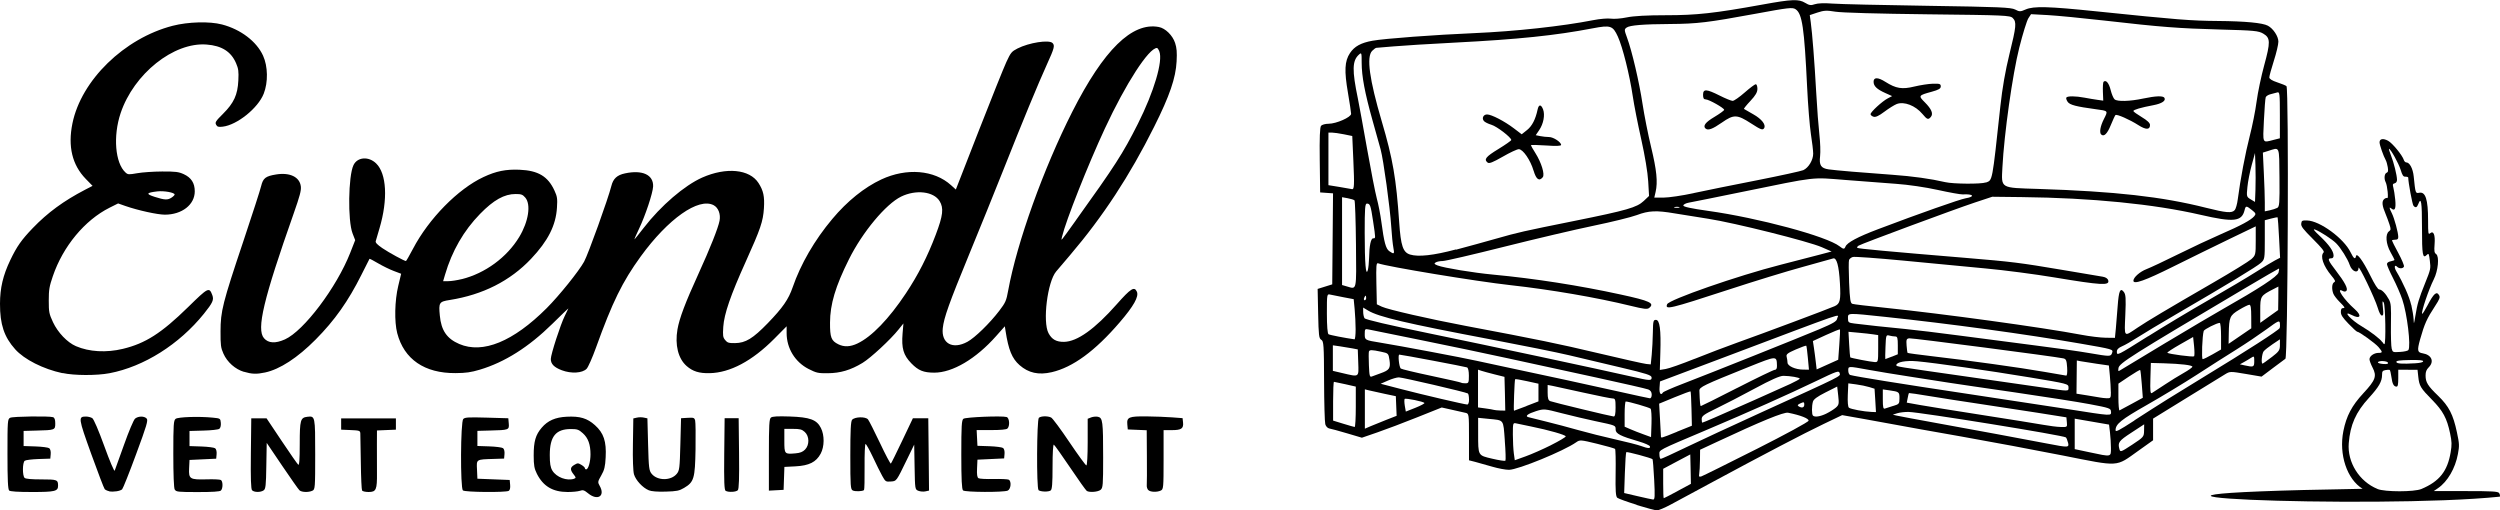 <?xml version="1.0" encoding="UTF-8" standalone="no"?>
<!-- Created with Inkscape (http://www.inkscape.org/) -->

<svg
   width="43.836mm"
   height="8.946mm"
   viewBox="0 0 43.836 8.946"
   version="1.1"
   id="svg1"
   xml:space="preserve"
   xmlns="http://www.w3.org/2000/svg"
   xmlns:svg="http://www.w3.org/2000/svg"><defs
     id="defs1" /><g
     id="layer1"
     transform="translate(-79.657,-210.591)"><path
       style="fill:#000000;stroke-width:0.679"
       d="m 123.49,219.301 c 0.007,-0.018 5.5e-4,-0.048 -0.014,-0.066 -0.022,-0.027 -0.118,-0.033 -0.586,-0.033 h -0.559 l 0.076,-0.052 c 0.166,-0.114 0.302,-0.347 0.348,-0.598 0.027,-0.146 0.026,-0.177 -0.017,-0.379 -0.066,-0.314 -0.141,-0.459 -0.33,-0.642 -0.183,-0.176 -0.22,-0.237 -0.22,-0.357 0,-0.064 0.015,-0.102 0.055,-0.142 0.102,-0.102 0.051,-0.22 -0.106,-0.246 -0.093,-0.015 -0.099,-0.048 -0.045,-0.244 0.077,-0.273 0.118,-0.364 0.266,-0.59 0.073,-0.111 0.087,-0.147 0.069,-0.18 -0.044,-0.082 -0.094,-0.04 -0.208,0.179 -0.044,0.084 -0.085,0.148 -0.091,0.142 -0.022,-0.022 0.115,-0.428 0.204,-0.604 0.076,-0.15 0.1,-0.4 0.042,-0.442 -0.033,-0.024 -0.037,-0.051 -0.028,-0.173 0.013,-0.167 -0.018,-0.243 -0.079,-0.192 -0.032,0.026 -0.035,0.006 -0.035,-0.228 0,-0.366 -0.045,-0.505 -0.155,-0.483 -0.066,0.013 -0.067,0.012 -0.097,-0.286 -0.014,-0.138 -0.071,-0.246 -0.13,-0.246 -0.016,0 -0.036,-0.019 -0.043,-0.043 -0.027,-0.084 -0.201,-0.296 -0.277,-0.337 -0.088,-0.047 -0.149,-0.035 -0.149,0.029 0,0.044 0.069,0.242 0.109,0.312 0.012,0.021 0.027,0.075 0.035,0.122 0.011,0.067 0.006,0.088 -0.021,0.099 -0.038,0.015 -0.047,0.104 -0.016,0.164 0.03,0.058 0.054,0.295 0.028,0.279 -0.012,-0.007 -0.038,0.003 -0.058,0.022 -0.04,0.04 -0.032,0.114 0.03,0.259 0.02,0.048 0.05,0.129 0.067,0.181 0.027,0.085 0.026,0.096 -0.009,0.122 -0.067,0.049 -0.054,0.221 0.028,0.366 0.038,0.067 0.069,0.127 0.069,0.134 0,0.007 -0.029,0.018 -0.066,0.025 -0.042,0.008 -0.066,0.026 -0.066,0.05 0,0.02 0.048,0.131 0.107,0.246 0.059,0.115 0.132,0.283 0.162,0.373 0.085,0.249 0.153,0.816 0.107,0.887 -0.009,0.014 -0.074,0.029 -0.145,0.033 -0.128,0.008 -0.13,0.007 -0.148,-0.058 -0.01,-0.036 -0.016,-0.228 -0.013,-0.426 0.005,-0.319 6.8e-4,-0.369 -0.036,-0.437 -0.055,-0.102 -0.125,-0.174 -0.169,-0.174 -0.024,-2.6e-4 -0.077,-0.082 -0.158,-0.246 -0.129,-0.261 -0.237,-0.406 -0.25,-0.338 -0.012,0.063 -0.041,0.043 -0.093,-0.065 -0.119,-0.247 -0.543,-0.557 -0.766,-0.561 -0.086,-0.002 -0.095,0.003 -0.101,0.056 -0.005,0.048 0.03,0.094 0.205,0.269 0.158,0.158 0.205,0.218 0.187,0.236 -0.064,0.064 -0.006,0.235 0.139,0.409 0.067,0.081 0.074,0.098 0.045,0.114 -0.038,0.021 -0.045,0.117 -0.013,0.2 0.011,0.03 0.061,0.095 0.109,0.143 0.097,0.097 0.104,0.11 0.056,0.11 -0.022,0 -0.033,0.022 -0.033,0.067 0,0.053 0.029,0.098 0.134,0.207 0.074,0.077 0.143,0.14 0.153,0.14 0.036,0 0.315,0.201 0.373,0.269 0.075,0.088 0.075,0.102 -2e-5,0.102 -0.078,0 -0.158,0.056 -0.158,0.111 0,0.024 0.024,0.089 0.054,0.147 0.078,0.149 0.053,0.219 -0.163,0.451 -0.201,0.217 -0.296,0.397 -0.349,0.662 -0.082,0.41 0.063,0.845 0.337,1.012 -6.284,0.105 0.246,0.363 2.405,0.138 z m -2.146,-0.137 c -0.319,-0.13 -0.53,-0.467 -0.503,-0.802 0.026,-0.323 0.124,-0.544 0.353,-0.794 0.177,-0.194 0.231,-0.288 0.231,-0.405 0,-0.06 0.009,-0.073 0.06,-0.083 0.033,-0.006 0.066,-0.007 0.074,-0.003 0.008,0.005 0.021,0.06 0.03,0.124 0.016,0.122 0.041,0.169 0.09,0.169 0.023,0 0.03,-0.037 0.03,-0.148 v -0.148 l 0.169,6.8e-4 0.169,6.8e-4 0.013,0.121 c 0.017,0.162 0.04,0.2 0.24,0.403 0.194,0.198 0.262,0.324 0.318,0.591 0.031,0.147 0.032,0.198 0.01,0.33 -0.056,0.334 -0.197,0.512 -0.514,0.645 -0.126,0.053 -0.639,0.053 -0.769,-1e-5 z m 0.331,-2.227 c 0,-0.022 0.058,-0.03 0.235,-0.033 0.172,-0.003 0.235,0.003 0.235,0.022 0,0.017 -0.048,0.029 -0.136,0.035 -0.236,0.014 -0.333,0.007 -0.333,-0.024 z m -0.322,0.007 c 0.008,-0.033 0.164,-0.027 0.175,0.007 0.007,0.021 -0.015,0.027 -0.086,0.022 -0.052,-0.004 -0.093,-0.017 -0.09,-0.029 z m 0.073,-0.357 c -0.025,-0.046 -0.207,-0.186 -0.351,-0.27 -0.195,-0.113 -0.359,-0.295 -0.183,-0.203 0.153,0.08 0.186,0.014 0.053,-0.103 -0.186,-0.163 -0.335,-0.384 -0.216,-0.321 0.033,0.018 0.053,0.018 0.07,6.8e-4 0.034,-0.034 -0.026,-0.149 -0.182,-0.352 -0.139,-0.18 -0.154,-0.218 -0.086,-0.218 0.031,0 0.044,-0.015 0.044,-0.049 -1.3e-4,-0.076 -0.079,-0.189 -0.238,-0.339 -0.111,-0.105 -0.13,-0.132 -0.084,-0.115 0.085,0.031 0.296,0.168 0.367,0.239 0.081,0.081 0.204,0.278 0.237,0.378 0.04,0.122 0.154,0.161 0.155,0.053 6.8e-4,-0.064 0.286,0.529 0.337,0.7 0.026,0.087 0.052,0.136 0.073,0.136 0.026,0 0.03,-0.025 0.018,-0.136 -0.012,-0.115 -0.01,-0.13 0.014,-0.093 0.03,0.047 0.041,0.731 0.012,0.731 -0.009,2e-5 -0.025,-0.018 -0.037,-0.04 z m 0.509,-0.652 c -0.031,-0.14 -0.141,-0.387 -0.261,-0.589 -0.042,-0.071 -0.03,-0.124 0.017,-0.076 0.035,0.035 0.103,0.033 0.118,-0.005 0.007,-0.017 -0.038,-0.124 -0.099,-0.237 -0.061,-0.113 -0.111,-0.212 -0.111,-0.22 0,-0.008 0.025,-0.014 0.055,-0.014 0.042,0 0.055,-0.011 0.055,-0.048 0,-0.077 -0.068,-0.327 -0.112,-0.415 -0.049,-0.097 -0.051,-0.119 -0.009,-0.084 0.062,0.051 0.083,0.003 0.068,-0.154 -0.008,-0.082 -0.023,-0.178 -0.033,-0.213 -0.015,-0.054 -0.012,-0.066 0.023,-0.075 0.026,-0.007 0.041,-0.03 0.041,-0.062 -0.001,-0.08 -0.056,-0.302 -0.106,-0.428 -0.025,-0.063 -0.041,-0.115 -0.035,-0.115 0.028,0 0.169,0.254 0.204,0.366 0.032,0.104 0.047,0.125 0.086,0.123 0.026,-6.8e-4 0.048,0.007 0.048,0.017 0,0.08 0.072,0.469 0.091,0.491 0.036,0.043 0.061,0.035 0.084,-0.026 0.051,-0.135 0.066,-0.044 0.066,0.41 0,0.485 0.012,0.553 0.085,0.479 0.033,-0.033 0.037,-0.024 0.053,0.105 0.017,0.135 0.014,0.15 -0.083,0.39 -0.112,0.279 -0.136,0.358 -0.172,0.58 -0.024,0.146 -0.025,0.148 -0.03,0.055 -0.003,-0.054 -0.021,-0.169 -0.041,-0.255 z"
       id="path28-6-1" /><path
       style="fill:#000000"
       d="m 108.355,219.442 c -0.167,-0.051 -0.32,-0.107 -0.34,-0.123 -0.027,-0.023 -0.034,-0.122 -0.029,-0.435 0.004,-0.223 -8.7e-4,-0.413 -0.01,-0.422 -0.01,-0.009 -0.152,-0.05 -0.316,-0.09 -0.288,-0.07 -0.301,-0.071 -0.365,-0.026 -0.219,0.154 -1.018,0.481 -1.178,0.483 -0.058,6.2e-4 -0.189,-0.024 -0.291,-0.054 -0.102,-0.03 -0.236,-0.068 -0.298,-0.084 l -0.113,-0.029 v -0.409 c 0,-0.402 -9.6e-4,-0.409 -0.06,-0.423 -0.033,-0.008 -0.14,-0.032 -0.239,-0.054 l -0.179,-0.04 -0.43,0.172 c -0.237,0.095 -0.551,0.214 -0.7,0.265 l -0.27,0.093 -0.26,-0.077 c -0.143,-0.042 -0.283,-0.081 -0.312,-0.085 -0.029,-0.005 -0.06,-0.038 -0.07,-0.075 -0.01,-0.036 -0.02,-0.378 -0.021,-0.76 -0.002,-0.632 -0.007,-0.696 -0.049,-0.72 -0.041,-0.023 -0.047,-0.08 -0.055,-0.459 l -0.009,-0.433 0.128,-0.04 0.128,-0.04 0.007,-0.798 0.007,-0.798 -0.113,-0.008 -0.113,-0.008 -0.007,-0.566 c -0.005,-0.395 0.002,-0.577 0.023,-0.602 0.017,-0.02 0.076,-0.036 0.132,-0.036 0.135,0 0.395,-0.115 0.395,-0.174 0,-0.025 -0.025,-0.189 -0.055,-0.366 -0.067,-0.389 -0.059,-0.558 0.035,-0.699 0.078,-0.118 0.194,-0.181 0.396,-0.217 0.211,-0.038 1.097,-0.104 1.782,-0.133 0.721,-0.031 1.545,-0.121 2.09,-0.228 0.115,-0.023 0.253,-0.034 0.306,-0.026 0.053,0.009 0.179,-0.001 0.28,-0.022 0.121,-0.025 0.356,-0.038 0.687,-0.038 0.539,-1e-5 0.847,-0.034 1.692,-0.187 0.524,-0.095 0.635,-0.099 0.75,-0.029 0.071,0.043 0.099,0.047 0.168,0.023 0.052,-0.018 0.168,-0.022 0.312,-0.011 0.126,0.01 0.879,0.027 1.673,0.039 1.254,0.019 1.455,0.028 1.527,0.065 0.077,0.04 0.091,0.04 0.185,-10e-4 0.139,-0.061 0.399,-0.054 1.24,0.033 1.423,0.147 1.654,0.165 2.132,0.169 0.478,0.004 0.782,0.033 0.875,0.083 0.094,0.05 0.184,0.187 0.184,0.279 0,0.05 -0.036,0.202 -0.08,0.338 -0.044,0.136 -0.079,0.267 -0.079,0.289 0,0.027 0.05,0.058 0.139,0.087 0.076,0.025 0.15,0.055 0.162,0.067 0.043,0.04 0.024,4.767 -0.019,4.78 -0.002,6.9e-4 -0.098,0.071 -0.211,0.157 l -0.207,0.156 -0.276,-0.047 c -0.271,-0.046 -0.278,-0.046 -0.362,0.005 -0.047,0.029 -0.351,0.215 -0.675,0.415 l -0.589,0.363 -2e-5,0.19 -3e-5,0.19 -0.258,0.184 c -0.404,0.288 -0.317,0.283 -1.326,0.083 -0.476,-0.094 -1.276,-0.244 -1.779,-0.333 -0.503,-0.088 -1.003,-0.178 -1.112,-0.199 -0.109,-0.021 -0.374,-0.069 -0.588,-0.107 l -0.389,-0.069 -0.326,0.156 c -0.353,0.169 -1.06,0.539 -1.941,1.014 -0.306,0.165 -0.64,0.345 -0.742,0.4 -0.102,0.055 -0.209,0.1 -0.238,0.1 -0.029,-2.8e-4 -0.19,-0.043 -0.357,-0.094 z m 0.307,-0.439 c -0.01,-0.192 -0.023,-0.354 -0.029,-0.36 -0.022,-0.022 -0.448,-0.136 -0.46,-0.124 -0.007,0.007 -0.019,0.171 -0.025,0.365 l -0.012,0.352 0.235,0.055 c 0.129,0.03 0.252,0.057 0.272,0.059 0.031,0.003 0.034,-0.055 0.019,-0.347 z m 0.41,0.198 0.234,-0.126 -0.005,-0.258 c -0.003,-0.142 -0.006,-0.258 -0.006,-0.258 -4.7e-4,-8e-5 -0.108,0.057 -0.238,0.126 l -0.237,0.126 v 0.258 c 0,0.142 0.004,0.258 0.01,0.258 0.005,0 0.115,-0.057 0.244,-0.126 z m 1.379,-0.733 c 0.516,-0.261 0.914,-0.477 0.918,-0.5 0.008,-0.038 -0.142,-0.097 -0.359,-0.14 -0.074,-0.015 -0.472,0.148 -1.258,0.516 l -0.285,0.133 -0.002,0.18 c -0.001,0.099 -0.007,0.208 -0.013,0.241 -0.009,0.05 -0.002,0.059 0.038,0.046 0.027,-0.009 0.459,-0.223 0.96,-0.476 z m -4.408,-0.154 c -0.029,-0.38 -0.007,-0.351 -0.289,-0.379 l -0.179,-0.018 3.6e-4,0.275 c 5.2e-4,0.395 -0.007,0.382 0.247,0.442 0.119,0.028 0.223,0.044 0.231,0.035 0.008,-0.009 0.004,-0.168 -0.011,-0.354 z m 0.81,0.082 c 0.142,-0.071 0.258,-0.14 0.258,-0.153 0,-0.026 -0.298,-0.111 -0.609,-0.174 -0.109,-0.022 -0.225,-0.047 -0.258,-0.054 -0.058,-0.013 -0.06,-0.008 -0.06,0.195 0,0.115 0.008,0.263 0.017,0.33 l 0.017,0.121 0.189,-0.068 c 0.104,-0.037 0.305,-0.126 0.447,-0.197 z m 2.354,0.045 c 0.224,-0.108 0.83,-0.389 1.347,-0.625 1.445,-0.658 1.375,-0.623 1.36,-0.683 -0.013,-0.048 -0.047,-0.036 -0.415,0.141 -0.474,0.228 -1.18,0.543 -1.898,0.847 -0.9,0.381 -0.847,0.354 -0.847,0.44 0,0.042 0.011,0.076 0.024,0.076 0.013,0 0.207,-0.088 0.43,-0.196 z m 7.464,0.004 c -1.2e-4,-0.076 -0.008,-0.2 -0.017,-0.274 l -0.016,-0.135 -0.301,-0.052 -0.301,-0.052 v 0.267 0.267 l 0.258,0.055 c 0.394,0.084 0.377,0.087 0.377,-0.077 z m 0.581,-0.303 0.002,-0.111 -0.225,0.147 c -0.222,0.145 -0.241,0.171 -0.209,0.29 0.015,0.054 0.025,0.051 0.223,-0.079 0.203,-0.134 0.207,-0.139 0.209,-0.247 z m -8.664,0.276 c -0.006,-0.018 -0.093,-0.057 -0.194,-0.086 -0.326,-0.095 -0.408,-0.137 -0.408,-0.21 0,-0.073 0.007,-0.07 -0.358,-0.147 -0.146,-0.031 -0.407,-0.092 -0.581,-0.137 -0.313,-0.081 -0.317,-0.081 -0.456,-0.038 -0.143,0.045 -0.199,0.088 -0.137,0.105 0.019,0.005 0.16,0.041 0.313,0.078 0.153,0.038 0.409,0.105 0.569,0.151 0.16,0.045 0.449,0.118 0.642,0.161 0.193,0.043 0.396,0.095 0.45,0.115 0.127,0.047 0.173,0.049 0.159,0.007 z m 7.33,-0.066 c -0.01,-0.04 -0.026,-0.081 -0.036,-0.091 -0.034,-0.035 -2.556,-0.443 -2.759,-0.447 -0.065,-10e-4 -0.154,0.009 -0.198,0.023 l -0.079,0.025 0.066,0.016 c 0.036,0.009 0.364,0.07 0.728,0.136 0.651,0.118 1.425,0.261 1.92,0.356 0.368,0.071 0.38,0.07 0.359,-0.018 z m -7.319,-0.595 c -0.021,-0.021 -0.38,-0.125 -0.435,-0.126 -0.011,-2.5e-4 -0.02,0.099 -0.02,0.221 v 0.221 l 0.099,0.043 c 0.055,0.024 0.159,0.065 0.232,0.091 l 0.132,0.048 0.008,-0.237 c 0.004,-0.13 -0.003,-0.248 -0.016,-0.261 z m 0.463,0.404 0.261,-0.105 -0.007,-0.297 c -0.004,-0.163 -0.011,-0.301 -0.016,-0.305 -0.005,-0.005 -0.131,0.042 -0.28,0.103 l -0.271,0.112 0.015,0.266 c 0.008,0.146 0.015,0.281 0.016,0.299 0.001,0.044 -0.013,0.048 0.283,-0.072 z m 8.02,-0.199 c 0.42,-0.272 0.735,-0.469 1.211,-0.758 0.751,-0.456 1.322,-0.824 1.336,-0.86 0.007,-0.018 0.009,-0.058 0.004,-0.089 -0.008,-0.05 -0.031,-0.039 -0.235,0.111 -0.125,0.091 -0.361,0.25 -0.524,0.352 -0.164,0.102 -0.479,0.302 -0.7,0.446 -0.221,0.143 -0.615,0.381 -0.875,0.529 -0.452,0.257 -0.547,0.334 -0.547,0.442 0,0.036 0.053,0.009 0.331,-0.171 z m -13.115,-0.01 0.179,-0.07 -0.007,-0.172 -0.007,-0.172 -0.199,-0.042 c -0.109,-0.023 -0.232,-0.05 -0.271,-0.06 l -0.073,-0.018 v 0.345 0.345 l 0.099,-0.043 c 0.055,-0.024 0.18,-0.074 0.279,-0.113 z m -0.537,-0.227 v -0.355 l -0.184,-0.042 c -0.101,-0.023 -0.191,-0.042 -0.199,-0.042 -0.008,0 -0.015,0.153 -0.015,0.34 v 0.34 l 0.179,0.055 c 0.098,0.03 0.188,0.056 0.199,0.057 0.011,9.6e-4 0.02,-0.158 0.02,-0.354 z m 12.468,0.27 -0.008,-0.086 -0.516,-0.082 c -0.284,-0.045 -0.743,-0.115 -1.02,-0.156 -0.277,-0.041 -0.664,-0.101 -0.861,-0.134 -0.197,-0.033 -0.36,-0.057 -0.364,-0.054 -0.004,0.003 -0.014,0.042 -0.022,0.087 l -0.016,0.081 0.234,0.042 c 0.129,0.023 0.622,0.102 1.095,0.176 0.473,0.074 0.95,0.15 1.059,0.17 0.109,0.02 0.25,0.038 0.313,0.039 0.113,0.003 0.114,0.002 0.106,-0.083 z m -6.174,-0.083 c 0.297,-0.128 1.131,-0.499 1.325,-0.589 0.091,-0.042 0.165,-0.084 0.166,-0.092 0.001,-0.02 -0.166,-0.049 -0.287,-0.05 -0.062,-2e-4 -0.216,0.068 -0.503,0.223 -0.228,0.123 -0.53,0.28 -0.672,0.348 -0.219,0.105 -0.258,0.134 -0.258,0.187 0,0.034 0.005,0.063 0.011,0.063 0.006,0 0.104,-0.04 0.218,-0.09 z m -1.739,-0.175 c 0,-0.14 -0.006,-0.159 -0.051,-0.159 -0.028,0 -0.258,-0.046 -0.51,-0.102 -0.252,-0.056 -0.497,-0.11 -0.544,-0.119 l -0.086,-0.016 v 0.133 c 0,0.102 0.011,0.137 0.046,0.151 0.053,0.021 1.062,0.265 1.112,0.269 0.023,0.002 0.033,-0.045 0.033,-0.156 z m 3.694,0.107 c 0.058,-0.028 0.133,-0.075 0.167,-0.104 0.056,-0.049 0.059,-0.068 0.043,-0.212 l -0.018,-0.159 -0.205,0.103 c -0.145,0.073 -0.21,0.121 -0.221,0.164 -0.022,0.081 -0.021,0.22 5.8e-4,0.242 0.032,0.032 0.126,0.018 0.234,-0.034 z m 4.992,-0.035 c 0,-0.057 -0.022,-0.065 -0.377,-0.132 -0.208,-0.039 -0.794,-0.131 -1.304,-0.205 -0.51,-0.073 -1.034,-0.151 -1.165,-0.171 -0.131,-0.021 -0.437,-0.068 -0.679,-0.106 -0.243,-0.037 -0.57,-0.091 -0.728,-0.12 -0.361,-0.066 -0.353,-0.066 -0.353,0.014 0,0.037 0.015,0.071 0.033,0.077 0.09,0.027 0.947,0.164 1.993,0.321 0.641,0.096 1.457,0.22 1.814,0.276 0.795,0.125 0.768,0.123 0.768,0.046 z m -12.037,-0.152 c -0.016,-0.025 -0.329,-0.089 -0.347,-0.071 -0.008,0.008 -0.007,0.062 0.002,0.119 l 0.018,0.103 0.169,-0.067 c 0.093,-0.037 0.164,-0.075 0.158,-0.085 z m 7.905,-0.045 -0.013,-0.205 -0.093,-0.029 c -0.051,-0.016 -0.154,-0.037 -0.23,-0.047 l -0.137,-0.018 -0.009,0.202 c -0.005,0.123 0.002,0.211 0.02,0.225 0.031,0.025 0.264,0.069 0.395,0.074 l 0.079,0.003 z m -6.494,-0.117 -0.008,-0.296 -0.172,-0.043 c -0.095,-0.024 -0.199,-0.052 -0.232,-0.063 l -0.06,-0.02 v 0.331 0.331 l 0.126,0.017 c 0.069,0.009 0.138,0.021 0.152,0.026 0.015,0.005 0.066,0.01 0.113,0.011 l 0.087,0.002 z m 0.377,0.215 0.211,-0.081 v -0.155 -0.155 l -0.2,-0.044 c -0.11,-0.025 -0.204,-0.04 -0.209,-0.035 -0.011,0.011 -0.031,0.553 -0.02,0.553 0.004,-2e-5 0.102,-0.037 0.218,-0.081 z m 10.614,-0.038 0.194,-0.106 -0.018,-0.238 c -0.01,-0.131 -0.022,-0.243 -0.028,-0.249 -0.006,-0.006 -0.094,0.046 -0.196,0.114 l -0.186,0.125 v 0.239 c 0,0.131 0.009,0.235 0.02,0.23 0.011,-0.005 0.107,-0.057 0.214,-0.115 z m -4.182,0.037 c 0.103,-0.031 0.109,-0.038 0.109,-0.135 0,-0.11 -0.005,-0.114 -0.179,-0.139 l -0.113,-0.016 v 0.175 c 0,0.139 0.008,0.172 0.037,0.161 0.02,-0.008 0.086,-0.029 0.146,-0.047 z m -1.56,-0.024 c 0,-0.046 -0.008,-0.049 -0.067,-0.022 -0.049,0.022 -0.058,0.036 -0.033,0.052 0.058,0.037 0.1,0.024 0.1,-0.03 z m -1.175,-0.292 c 0.342,-0.175 0.639,-0.318 0.66,-0.318 0.025,0 0.038,-0.026 0.036,-0.073 -0.005,-0.175 -10e-4,-0.175 -0.488,0.02 -0.804,0.323 -0.874,0.356 -0.872,0.42 0.007,0.204 0.013,0.269 0.026,0.269 0.008,0 0.295,-0.143 0.637,-0.318 z m -4.704,0.2 c 0,-0.05 -0.009,-0.097 -0.02,-0.103 -0.038,-0.024 -1.147,-0.282 -1.21,-0.282 -0.035,0 -0.121,0.025 -0.191,0.056 l -0.128,0.056 0.358,0.093 c 0.384,0.1 1.104,0.268 1.159,0.271 0.02,0.001 0.033,-0.033 0.033,-0.089 z m 3.204,-0.082 c 0,-0.044 -0.02,-0.075 -0.06,-0.091 -0.033,-0.013 -0.447,-0.108 -0.92,-0.211 -0.473,-0.103 -1.165,-0.253 -1.536,-0.334 -0.371,-0.081 -1.057,-0.225 -1.523,-0.319 -0.466,-0.094 -0.88,-0.178 -0.92,-0.187 -0.069,-0.015 -0.073,-0.01 -0.073,0.079 0,0.107 3.4e-4,0.107 0.278,0.152 0.321,0.052 1.447,0.264 1.682,0.317 0.124,0.028 0.368,0.081 0.543,0.117 0.65,0.137 1.445,0.31 1.946,0.422 0.284,0.064 0.531,0.117 0.55,0.119 0.019,0.002 0.033,-0.026 0.033,-0.063 z m 8.05,-0.046 c -1.1e-4,-0.062 -0.008,-0.192 -0.017,-0.289 l -0.017,-0.176 -0.215,-0.031 c -0.118,-0.017 -0.245,-0.037 -0.281,-0.044 l -0.066,-0.013 -0.003,0.291 -0.003,0.291 0.189,0.03 c 0.104,0.016 0.206,0.034 0.228,0.038 0.022,0.005 0.072,0.01 0.113,0.012 0.069,0.003 0.073,-0.004 0.073,-0.109 z m -7.853,0.008 c 0.008,-0.013 0.161,-0.081 0.339,-0.149 0.507,-0.195 2.066,-0.818 2.403,-0.96 0.248,-0.105 0.306,-0.14 0.313,-0.188 0.012,-0.08 0.289,-0.176 -2.074,0.715 l -1.033,0.389 -0.008,0.109 c -0.007,0.1 0.023,0.144 0.06,0.084 z m 8.793,-0.134 c 0.102,-0.068 0.254,-0.162 0.338,-0.209 0.084,-0.047 0.152,-0.096 0.152,-0.109 0,-0.027 -0.199,-0.051 -0.503,-0.06 l -0.225,-0.006 -0.008,0.274 c -0.006,0.217 -7.5e-4,0.269 0.026,0.254 0.019,-0.011 0.117,-0.075 0.219,-0.143 z m -1.682,0.044 c 0,-0.06 -0.017,-0.065 -0.669,-0.173 -0.748,-0.124 -1.675,-0.256 -1.985,-0.284 -0.196,-0.018 -0.365,0.014 -0.365,0.068 0,0.025 -0.014,0.022 1.218,0.198 0.561,0.08 1.174,0.168 1.364,0.196 0.458,0.067 0.437,0.068 0.437,-0.005 z m -10.514,-0.204 c 0,-0.082 -0.013,-0.138 -0.033,-0.146 -0.038,-0.014 -1.149,-0.224 -1.187,-0.224 -0.026,0 -0.005,0.21 0.025,0.244 0.009,0.01 0.249,0.068 0.533,0.128 0.284,0.06 0.521,0.114 0.527,0.12 0.006,0.006 0.039,0.011 0.073,0.011 0.057,0 0.062,-0.011 0.062,-0.133 z m 3.204,0.032 c 0,-0.041 -0.082,-0.068 -0.536,-0.175 -0.295,-0.07 -0.705,-0.167 -0.911,-0.216 -0.206,-0.049 -0.82,-0.173 -1.364,-0.276 -1.499,-0.284 -1.976,-0.396 -2.161,-0.508 l -0.086,-0.052 4.1e-4,0.075 c 2.2e-4,0.041 0.011,0.092 0.024,0.112 0.015,0.024 0.417,0.118 1.145,0.268 1.049,0.216 2.931,0.618 3.531,0.754 0.334,0.076 0.358,0.077 0.358,0.017 z m -4.749,-0.076 c 0.151,-0.053 0.174,-0.088 0.153,-0.23 -0.018,-0.118 -0.019,-0.12 -0.149,-0.147 -0.162,-0.035 -0.201,-0.035 -0.212,-0.002 -0.005,0.014 -0.005,0.122 -1.3e-4,0.24 0.008,0.188 0.014,0.212 0.053,0.196 0.024,-0.01 0.094,-0.036 0.155,-0.057 z m -0.395,-0.186 -0.008,-0.231 -0.093,-0.018 c -0.051,-0.01 -0.149,-0.026 -0.218,-0.036 l -0.126,-0.018 v 0.224 0.224 l 0.166,0.039 c 0.302,0.071 0.288,0.08 0.279,-0.185 z m 12.43,0.085 c -0.008,-0.124 -0.018,-0.148 -0.066,-0.159 -0.135,-0.031 -2.654,-0.359 -2.703,-0.352 -0.048,0.007 -0.054,0.023 -0.046,0.127 0.005,0.066 0.013,0.124 0.018,0.129 0.005,0.005 0.197,0.031 0.428,0.058 0.617,0.071 1.56,0.202 1.968,0.274 0.197,0.035 0.369,0.065 0.384,0.066 0.016,0.002 0.023,-0.056 0.017,-0.143 z m 1.744,-0.441 c 0.401,-0.24 0.841,-0.501 0.98,-0.579 0.647,-0.367 0.965,-0.575 0.983,-0.645 0.01,-0.038 0.013,-0.069 0.006,-0.069 -0.007,0 -0.277,0.157 -0.6,0.348 -2.007,1.189 -2.2,1.311 -2.213,1.398 -0.009,0.061 -0.006,0.062 0.053,0.024 0.034,-0.022 0.39,-0.236 0.79,-0.477 z m -8.277,0.291 c 0.219,-0.088 0.56,-0.218 0.756,-0.288 0.439,-0.156 1.602,-0.591 1.702,-0.637 0.094,-0.043 0.108,-0.104 0.091,-0.403 -0.017,-0.305 -0.058,-0.454 -0.12,-0.433 -0.024,0.008 -0.265,0.075 -0.534,0.149 -0.269,0.073 -0.853,0.252 -1.298,0.398 -1.042,0.34 -1.117,0.358 -1.078,0.256 0.031,-0.08 1.23,-0.498 1.992,-0.693 0.262,-0.067 0.57,-0.147 0.684,-0.177 l 0.208,-0.055 -0.171,-0.075 c -0.232,-0.102 -1.533,-0.428 -1.992,-0.499 -0.204,-0.032 -0.471,-0.074 -0.593,-0.095 -0.316,-0.054 -0.452,-0.048 -0.658,0.03 -0.099,0.037 -0.44,0.121 -0.759,0.187 -0.319,0.066 -1.025,0.232 -1.57,0.369 -0.545,0.137 -1.029,0.25 -1.076,0.25 -0.047,2.2e-4 -0.103,0.011 -0.124,0.025 -0.031,0.02 -0.024,0.03 0.035,0.053 0.112,0.043 0.628,0.128 0.97,0.16 0.732,0.069 1.509,0.19 2.238,0.349 0.516,0.112 0.602,0.152 0.502,0.235 -0.033,0.028 -0.092,0.021 -0.324,-0.036 -0.596,-0.146 -1.406,-0.285 -2.111,-0.363 -0.592,-0.065 -2.171,-0.326 -2.319,-0.383 -0.032,-0.012 -0.036,0.044 -0.03,0.352 l 0.008,0.367 0.088,0.042 c 0.102,0.049 0.845,0.219 1.472,0.337 1.271,0.24 1.614,0.31 2.317,0.477 0.422,0.1 0.804,0.186 0.847,0.19 l 0.079,0.008 0.017,-0.172 c 0.009,-0.095 0.018,-0.27 0.02,-0.391 0.003,-0.197 0.008,-0.218 0.054,-0.218 0.067,0 0.09,0.172 0.077,0.58 l -0.009,0.298 0.104,-0.017 c 0.057,-0.009 0.284,-0.089 0.503,-0.177 z m 1.987,-0.016 c -0.01,-0.113 -0.023,-0.21 -0.028,-0.215 -0.005,-0.005 -0.087,0.024 -0.184,0.066 -0.147,0.064 -0.172,0.085 -0.16,0.129 0.008,0.029 0.014,0.074 0.015,0.101 4.6e-4,0.06 0.138,0.122 0.274,0.123 l 0.102,10e-4 z m 0.551,-0.231 c 0.011,-0.143 0.016,-0.265 0.011,-0.27 -0.005,-0.005 -0.114,0.038 -0.242,0.097 l -0.232,0.107 0.017,0.112 c 0.009,0.062 0.025,0.174 0.033,0.249 l 0.016,0.137 0.189,-0.085 0.189,-0.085 z m 7.276,0.288 c 0,-0.093 -0.002,-0.095 -0.06,-0.057 -0.033,0.021 -0.089,0.055 -0.126,0.075 l -0.066,0.036 0.08,0.018 c 0.161,0.036 0.172,0.031 0.172,-0.072 z m 0.304,-0.07 c 0.131,-0.101 0.146,-0.123 0.146,-0.213 l 10e-5,-0.101 -0.126,0.084 c -0.069,0.046 -0.141,0.103 -0.159,0.126 -0.031,0.039 -0.048,0.216 -0.02,0.216 0.007,0 0.079,-0.051 0.159,-0.113 z m -6.898,-0.151 v -0.237 l -0.086,-0.013 c -0.047,-0.007 -0.165,-0.021 -0.261,-0.029 l -0.174,-0.016 0.012,0.22 c 0.007,0.121 0.015,0.224 0.019,0.228 0.01,0.012 0.364,0.08 0.43,0.083 0.058,0.002 0.06,-0.006 0.06,-0.235 z m 0.238,0.142 0.106,-0.043 v -0.156 c 0,-0.131 -0.007,-0.156 -0.046,-0.156 -0.025,-2e-4 -0.072,-0.007 -0.104,-0.016 -0.055,-0.015 -0.058,-0.006 -0.066,0.199 -0.005,0.118 -0.006,0.214 -0.003,0.214 0.003,-3e-5 0.054,-0.019 0.113,-0.043 z m 5.626,-0.042 0.148,-0.085 v -0.233 c 0,-0.128 -0.01,-0.233 -0.023,-0.233 -0.05,0 -0.272,0.112 -0.281,0.141 -0.026,0.085 -0.041,0.495 -0.018,0.495 0.014,0 0.092,-0.038 0.174,-0.085 z m -0.325,-0.143 -0.017,-0.161 -0.232,0.132 c -0.128,0.073 -0.227,0.138 -0.22,0.145 0.022,0.022 0.451,0.078 0.469,0.062 0.009,-0.009 0.009,-0.088 0,-0.177 z m -1.437,0.115 c 0.022,-0.059 0.015,-0.061 -0.55,-0.159 -0.954,-0.166 -2.308,-0.351 -3.433,-0.47 -0.669,-0.071 -0.649,-0.071 -0.649,0.025 0,0.072 0.009,0.079 0.113,0.092 0.191,0.024 0.575,0.066 0.894,0.096 0.168,0.016 0.608,0.07 0.98,0.119 0.371,0.049 0.961,0.126 1.311,0.171 0.35,0.044 0.767,0.103 0.927,0.131 0.38,0.065 0.382,0.065 0.408,-0.005 z m 0.631,-0.288 c 0.259,-0.163 0.733,-0.448 1.054,-0.632 0.32,-0.184 0.696,-0.407 0.834,-0.495 0.138,-0.088 0.291,-0.18 0.339,-0.205 l 0.087,-0.045 -0.018,-0.35 c -0.01,-0.192 -0.021,-0.353 -0.025,-0.358 -0.004,-0.005 -0.056,0.005 -0.116,0.021 l -0.109,0.029 v 0.342 c 0,0.334 -0.002,0.344 -0.068,0.405 -0.069,0.064 -0.59,0.38 -1.494,0.906 -0.269,0.157 -0.572,0.338 -0.672,0.403 -0.1,0.065 -0.222,0.135 -0.271,0.155 -0.061,0.026 -0.089,0.055 -0.089,0.093 0,0.074 8.3e-4,0.074 0.549,-0.271 z m 1.808,-0.346 c 0,-0.148 -0.009,-0.207 -0.033,-0.207 -0.018,6e-5 -0.099,0.04 -0.179,0.088 -0.163,0.098 -0.177,0.13 -0.182,0.42 l -0.003,0.177 0.199,-0.136 0.199,-0.136 z m -15.704,0.223 c -1.1e-4,-0.098 -0.008,-0.257 -0.017,-0.353 l -0.017,-0.175 -0.175,-0.033 c -0.096,-0.018 -0.202,-0.039 -0.235,-0.047 -0.059,-0.013 -0.06,-0.013 -0.06,0.332 0,0.218 0.011,0.352 0.029,0.363 0.022,0.014 0.296,0.067 0.455,0.089 0.011,0.001 0.02,-0.078 0.02,-0.176 z m 13.33,-0.013 c 0.009,-0.091 0.023,-0.268 0.032,-0.394 0.02,-0.269 0.045,-0.327 0.107,-0.249 0.035,0.045 0.04,0.108 0.027,0.406 -0.017,0.402 -0.032,0.387 0.215,0.221 0.176,-0.118 0.503,-0.313 1.326,-0.789 0.326,-0.188 0.627,-0.374 0.669,-0.412 0.074,-0.068 0.077,-0.078 0.077,-0.323 v -0.252 l -0.457,0.22 c -0.251,0.121 -0.699,0.341 -0.995,0.488 -0.488,0.243 -0.693,0.316 -0.693,0.245 0,-0.058 0.115,-0.159 0.23,-0.203 0.07,-0.027 0.318,-0.143 0.551,-0.259 0.233,-0.116 0.571,-0.274 0.75,-0.352 0.355,-0.154 0.531,-0.249 0.589,-0.318 0.032,-0.039 0.027,-0.052 -0.042,-0.107 -0.099,-0.079 -0.109,-0.079 -0.129,0.004 -0.05,0.199 -0.19,0.214 -0.77,0.08 -0.82,-0.189 -1.909,-0.297 -3.138,-0.311 l -0.516,-0.006 -0.305,0.101 c -0.367,0.122 -1.983,0.722 -2.038,0.756 -0.021,0.013 -0.032,0.031 -0.024,0.039 0.014,0.014 0.538,0.063 1.891,0.175 0.821,0.068 0.963,0.086 1.708,0.212 0.342,0.058 0.66,0.111 0.705,0.119 0.053,0.009 0.088,0.032 0.097,0.066 0.024,0.092 -0.118,0.084 -0.948,-0.054 -0.335,-0.056 -0.877,-0.127 -1.205,-0.157 -0.328,-0.031 -0.974,-0.092 -1.435,-0.137 -0.462,-0.044 -0.863,-0.073 -0.891,-0.064 -0.029,0.009 -0.058,0.032 -0.066,0.052 -0.008,0.019 -0.007,0.198 0.001,0.396 0.013,0.302 0.022,0.362 0.058,0.374 0.024,0.008 0.275,0.038 0.559,0.067 1.025,0.106 2.769,0.345 3.455,0.475 0.146,0.028 0.338,0.051 0.427,0.052 l 0.162,0.002 z m 2.849,-0.53 10e-4,-0.206 -0.086,0.044 c -0.226,0.116 -0.232,0.124 -0.232,0.369 v 0.223 l 0.157,-0.112 0.157,-0.112 z m -15.994,-0.006 c 0,-0.022 -0.005,-0.04 -0.01,-0.04 -0.006,0 -0.017,0.018 -0.026,0.04 -0.008,0.022 -0.004,0.04 0.01,0.04 0.014,0 0.026,-0.018 0.026,-0.04 z m -0.179,-0.94 c -0.004,-0.414 -0.016,-0.762 -0.026,-0.772 -0.011,-0.01 -0.064,-0.027 -0.119,-0.037 l -0.099,-0.018 v 0.77 0.77 l 0.086,0.025 c 0.175,0.051 0.166,0.092 0.158,-0.738 z m 0.23,0.238 c 0.004,-0.218 0.031,-0.344 0.072,-0.344 0.044,0 0.045,0.011 -0.002,-0.301 -0.042,-0.28 -0.052,-0.308 -0.109,-0.308 -0.032,0 -0.038,0.083 -0.038,0.51 3e-4,0.541 0.02,0.778 0.055,0.655 0.01,-0.036 0.02,-0.132 0.022,-0.212 z m 1.525,-0.145 c 0.204,-0.054 0.52,-0.141 0.702,-0.193 0.398,-0.113 0.45,-0.125 1.377,-0.312 0.921,-0.186 1.091,-0.235 1.212,-0.349 l 0.093,-0.088 -0.015,-0.258 c -0.009,-0.155 -0.058,-0.449 -0.122,-0.735 -0.059,-0.262 -0.126,-0.603 -0.149,-0.758 -0.055,-0.371 -0.177,-0.86 -0.261,-1.043 -0.088,-0.192 -0.127,-0.205 -0.441,-0.145 -0.657,0.126 -1.304,0.193 -2.41,0.25 -0.444,0.023 -0.933,0.053 -1.086,0.067 -0.153,0.014 -0.287,0.025 -0.298,0.025 -0.011,1e-5 -0.044,0.024 -0.073,0.053 -0.103,0.103 -0.049,0.499 0.168,1.236 0.194,0.656 0.254,1.003 0.306,1.771 0.028,0.414 0.067,0.527 0.192,0.565 0.145,0.044 0.41,0.015 0.803,-0.09 z m 1.359,-1.385 c -0.054,-0.185 -0.186,-0.377 -0.259,-0.377 -0.029,0 -0.156,0.059 -0.282,0.132 -0.175,0.1 -0.238,0.125 -0.265,0.103 -0.068,-0.057 -0.033,-0.102 0.19,-0.238 0.124,-0.076 0.225,-0.147 0.225,-0.158 0,-0.045 -0.253,-0.239 -0.348,-0.267 -0.056,-0.017 -0.116,-0.046 -0.132,-0.066 -0.041,-0.049 -0.009,-0.115 0.056,-0.115 0.077,0 0.306,0.119 0.469,0.243 l 0.138,0.105 0.094,-0.075 c 0.088,-0.07 0.148,-0.186 0.185,-0.36 0.02,-0.093 0.061,-0.093 0.096,-0.001 0.036,0.096 0.007,0.252 -0.068,0.362 l -0.061,0.09 0.08,0.016 c 0.044,0.009 0.113,0.016 0.153,0.016 0.076,0 0.212,0.089 0.212,0.138 0,0.019 -0.083,0.023 -0.265,0.01 -0.146,-0.01 -0.265,-0.012 -0.265,-0.005 0,0.007 0.036,0.071 0.08,0.14 0.105,0.166 0.168,0.374 0.128,0.422 -0.063,0.076 -0.115,0.039 -0.161,-0.117 z m -2.458,1.351 c -0.011,-0.055 -0.029,-0.224 -0.038,-0.377 -0.02,-0.322 -0.137,-1.171 -0.186,-1.348 -0.018,-0.067 -0.082,-0.294 -0.141,-0.505 -0.136,-0.486 -0.191,-0.777 -0.191,-1.013 0,-0.18 -0.002,-0.185 -0.049,-0.142 -0.117,0.106 -0.121,0.271 -0.017,0.772 0.021,0.102 0.093,0.495 0.16,0.874 0.067,0.379 0.144,0.772 0.171,0.874 0.028,0.102 0.064,0.287 0.08,0.41 0.048,0.361 0.078,0.473 0.14,0.516 0.084,0.059 0.094,0.05 0.071,-0.06 z m 7.927,-0.019 c 0.027,-0.071 0.214,-0.171 0.574,-0.307 0.723,-0.274 1.43,-0.523 1.534,-0.541 0.173,-0.029 0.135,-0.079 -0.052,-0.068 -0.036,0.002 -0.233,-0.033 -0.436,-0.078 -0.216,-0.048 -0.519,-0.092 -0.728,-0.107 -0.197,-0.014 -0.598,-0.044 -0.89,-0.068 -0.612,-0.048 -0.477,-0.064 -1.813,0.209 -0.459,0.094 -0.879,0.179 -0.933,0.188 -0.055,0.01 -0.099,0.033 -0.099,0.051 0,0.022 0.137,0.052 0.43,0.093 0.888,0.124 2.089,0.448 2.311,0.623 0.066,0.052 0.083,0.053 0.102,0.005 z m 6.825,-0.639 c 0.019,-0.023 0.044,-0.109 0.054,-0.192 0.045,-0.347 0.133,-0.809 0.209,-1.105 0.045,-0.174 0.1,-0.447 0.121,-0.608 0.021,-0.16 0.081,-0.444 0.132,-0.631 0.113,-0.412 0.111,-0.486 -0.015,-0.56 -0.084,-0.049 -0.155,-0.056 -0.755,-0.072 -0.731,-0.02 -1.024,-0.042 -2.039,-0.158 -0.379,-0.043 -0.821,-0.086 -0.983,-0.095 l -0.295,-0.016 -0.047,0.072 c -0.026,0.04 -0.098,0.271 -0.159,0.514 -0.118,0.465 -0.266,1.515 -0.296,2.1 -0.019,0.374 -0.047,0.357 0.628,0.378 1.349,0.043 2.173,0.136 2.94,0.33 0.356,0.09 0.457,0.098 0.505,0.041 z m -2.34,-1.325 c -0.036,-0.036 -0.018,-0.146 0.047,-0.274 0.074,-0.147 0.079,-0.142 -0.145,-0.172 -0.34,-0.046 -0.453,-0.075 -0.49,-0.128 -0.021,-0.03 -0.032,-0.064 -0.024,-0.076 0.018,-0.029 0.162,-0.028 0.32,0.002 0.07,0.013 0.172,0.031 0.227,0.038 l 0.1,0.014 -0.006,-0.156 c -0.003,-0.086 0.002,-0.164 0.011,-0.174 0.042,-0.042 0.095,0.021 0.125,0.144 0.018,0.073 0.049,0.147 0.07,0.164 0.049,0.041 0.269,0.035 0.501,-0.015 0.219,-0.046 0.348,-0.051 0.371,-0.013 0.032,0.051 -0.044,0.102 -0.195,0.13 -0.217,0.041 -0.349,0.08 -0.349,0.102 0,0.011 0.066,0.058 0.146,0.106 0.098,0.059 0.146,0.104 0.146,0.139 0,0.087 -0.072,0.087 -0.205,0.002 -0.153,-0.098 -0.379,-0.197 -0.401,-0.176 -0.009,0.008 -0.046,0.089 -0.083,0.179 -0.061,0.151 -0.12,0.207 -0.167,0.161 z m 3.085,1.285 c 0.04,-0.021 0.044,-0.079 0.04,-0.533 -0.006,-0.571 0.011,-0.532 -0.201,-0.465 l -0.09,0.028 0.017,0.358 c 0.01,0.197 0.017,0.429 0.017,0.515 v 0.157 l 0.086,-0.018 c 0.047,-0.01 0.106,-0.029 0.131,-0.042 z m -10.485,-0.014 c -0.018,-0.007 -0.054,-0.008 -0.079,-9.8e-4 -0.026,0.007 -0.011,0.013 0.033,0.013 0.044,5.4e-4 0.065,-0.005 0.047,-0.012 z m 10.104,-0.731 -0.008,-0.218 -0.058,0.212 c -0.032,0.117 -0.066,0.289 -0.075,0.384 -0.017,0.168 -0.015,0.173 0.058,0.217 l 0.075,0.045 0.008,-0.21 c 0.004,-0.116 0.004,-0.309 0,-0.429 z m -9.851,0.485 c 0.199,-0.043 0.697,-0.144 1.107,-0.224 0.41,-0.081 0.776,-0.161 0.815,-0.178 0.093,-0.042 0.175,-0.179 0.174,-0.291 -2.6e-4,-0.049 -0.018,-0.203 -0.04,-0.341 -0.021,-0.138 -0.051,-0.508 -0.066,-0.821 -0.05,-1.043 -0.086,-1.293 -0.203,-1.369 -0.055,-0.036 -0.12,-0.028 -0.716,0.082 -0.814,0.15 -1.011,0.174 -1.477,0.177 -0.482,0.003 -0.714,0.022 -0.77,0.063 -0.042,0.031 -0.041,0.042 0.008,0.176 0.086,0.232 0.214,0.779 0.272,1.163 0.03,0.196 0.097,0.536 0.15,0.755 0.098,0.407 0.119,0.613 0.079,0.788 l -0.023,0.099 h 0.164 c 0.09,0 0.327,-0.035 0.526,-0.078 z m 0.208,-1.131 c -0.049,-0.049 -10e-4,-0.111 0.155,-0.204 0.094,-0.056 0.172,-0.113 0.172,-0.125 0,-0.032 -0.267,-0.182 -0.324,-0.183 -0.034,-1.8e-4 -0.046,-0.022 -0.046,-0.08 0,-0.107 0.058,-0.104 0.291,0.013 0.101,0.051 0.204,0.093 0.228,0.093 0.024,0 0.119,-0.066 0.21,-0.146 0.091,-0.08 0.179,-0.146 0.195,-0.146 0.016,0 0.029,0.036 0.029,0.081 0,0.059 -0.032,0.115 -0.123,0.212 -0.068,0.072 -0.118,0.136 -0.113,0.14 0.006,0.005 0.08,0.048 0.165,0.095 0.146,0.082 0.225,0.184 0.189,0.242 -0.025,0.04 -0.056,0.029 -0.226,-0.081 -0.249,-0.161 -0.305,-0.163 -0.514,-0.017 -0.165,0.115 -0.246,0.145 -0.287,0.104 z m -6.175,0.558 -0.019,-0.428 -0.147,-0.03 c -0.081,-0.016 -0.175,-0.03 -0.209,-0.03 h -0.062 v 0.461 0.461 l 0.192,0.031 c 0.106,0.017 0.204,0.034 0.218,0.038 0.043,0.012 0.047,-0.053 0.027,-0.503 z m 11.092,0.388 c 0.117,-0.045 0.107,0.01 0.253,-1.339 0.035,-0.322 0.087,-0.618 0.159,-0.912 0.121,-0.49 0.128,-0.564 0.058,-0.634 -0.046,-0.046 -0.135,-0.05 -1.49,-0.065 -0.866,-0.01 -1.512,-0.028 -1.62,-0.046 -0.152,-0.025 -0.199,-0.023 -0.314,0.015 l -0.135,0.045 0.017,0.122 c 0.027,0.197 0.066,0.694 0.096,1.235 0.015,0.277 0.041,0.61 0.056,0.742 0.015,0.131 0.021,0.3 0.012,0.375 -0.019,0.159 0.015,0.211 0.15,0.231 0.105,0.016 0.623,0.06 1.121,0.095 0.348,0.025 0.672,0.07 0.924,0.129 0.142,0.033 0.629,0.036 0.712,0.005 z m -1.114,-1.203 c -0.123,-0.147 -0.321,-0.223 -0.45,-0.174 -0.041,0.016 -0.138,0.076 -0.215,0.134 -0.098,0.074 -0.156,0.101 -0.192,0.089 -0.029,-0.009 -0.052,-0.029 -0.052,-0.045 0,-0.038 0.205,-0.227 0.302,-0.277 l 0.076,-0.04 -0.116,-0.052 c -0.152,-0.068 -0.209,-0.123 -0.209,-0.199 0,-0.082 0.076,-0.082 0.208,0.002 0.185,0.117 0.292,0.134 0.505,0.082 0.104,-0.025 0.251,-0.048 0.327,-0.05 0.119,-0.003 0.138,0.003 0.138,0.047 0,0.039 -0.036,0.06 -0.159,0.094 -0.234,0.064 -0.237,0.069 -0.121,0.185 0.118,0.118 0.152,0.2 0.107,0.255 -0.046,0.056 -0.066,0.049 -0.149,-0.051 z m 6.15,0.457 0.118,-0.03 v -0.409 c 0,-0.377 -0.004,-0.408 -0.046,-0.395 -0.025,0.008 -0.078,0.021 -0.117,0.031 -0.039,0.009 -0.077,0.033 -0.085,0.053 -0.008,0.02 -0.022,0.204 -0.032,0.408 -0.02,0.411 -0.03,0.391 0.163,0.342 z"
       id="path27-5-72" /><path
       d="m 80.751,217.134 c -0.335,-0.072 -0.667,-0.239 -0.828,-0.419 -0.193,-0.215 -0.267,-0.436 -0.266,-0.798 7.5e-4,-0.277 0.053,-0.498 0.18,-0.764 0.116,-0.242 0.196,-0.356 0.395,-0.563 0.262,-0.272 0.541,-0.476 0.915,-0.671 l 0.133,-0.069 -0.119,-0.122 c -0.239,-0.246 -0.316,-0.57 -0.234,-0.973 0.155,-0.759 0.91,-1.493 1.758,-1.712 0.273,-0.07 0.647,-0.08 0.864,-0.023 0.329,0.086 0.607,0.297 0.721,0.548 0.085,0.187 0.09,0.465 0.011,0.666 -0.1,0.254 -0.468,0.549 -0.719,0.578 -0.076,0.009 -0.096,0.003 -0.116,-0.035 -0.021,-0.04 -0.008,-0.062 0.12,-0.189 0.192,-0.191 0.258,-0.334 0.27,-0.586 0.008,-0.159 0.002,-0.206 -0.04,-0.303 -0.087,-0.203 -0.251,-0.307 -0.516,-0.327 -0.577,-0.045 -1.277,0.513 -1.508,1.203 -0.135,0.403 -0.096,0.876 0.086,1.041 0.042,0.038 0.057,0.038 0.206,0.012 0.088,-0.016 0.284,-0.029 0.436,-0.03 0.237,-8e-4 0.289,0.006 0.379,0.047 0.132,0.061 0.193,0.156 0.193,0.301 1.8e-4,0.234 -0.225,0.409 -0.525,0.409 -0.128,-3e-5 -0.47,-0.075 -0.691,-0.152 l -0.128,-0.045 -0.15,0.075 c -0.436,0.219 -0.816,0.678 -0.994,1.199 -0.062,0.181 -0.072,0.238 -0.072,0.429 -7e-5,0.203 0.006,0.232 0.074,0.379 0.085,0.182 0.251,0.356 0.403,0.421 0.232,0.1 0.532,0.117 0.822,0.047 0.396,-0.095 0.677,-0.275 1.143,-0.731 0.356,-0.349 0.371,-0.357 0.426,-0.21 0.03,0.082 0.007,0.133 -0.148,0.326 -0.434,0.538 -1.052,0.927 -1.654,1.042 -0.225,0.043 -0.62,0.042 -0.824,-0.003 z m 1.914,-3.078 c 0.03,-0.019 0.054,-0.044 0.054,-0.054 0,-0.035 -0.186,-0.069 -0.305,-0.055 -0.193,0.023 -0.204,0.045 -0.044,0.096 0.176,0.056 0.227,0.058 0.295,0.013 z m 1.269,3.055 c -0.151,-0.045 -0.293,-0.17 -0.359,-0.319 -0.046,-0.102 -0.052,-0.149 -0.051,-0.391 7.5e-4,-0.354 0.035,-0.491 0.403,-1.589 0.155,-0.463 0.294,-0.893 0.309,-0.958 0.034,-0.14 0.077,-0.174 0.263,-0.204 0.241,-0.039 0.413,0.044 0.433,0.21 0.009,0.069 -0.018,0.169 -0.125,0.473 -0.531,1.507 -0.656,2.032 -0.521,2.188 0.077,0.089 0.199,0.096 0.367,0.021 0.332,-0.149 0.907,-0.912 1.145,-1.518 l 0.087,-0.222 -0.046,-0.119 c -0.086,-0.221 -0.075,-1.005 0.016,-1.196 0.068,-0.144 0.265,-0.159 0.397,-0.031 0.185,0.179 0.209,0.632 0.06,1.136 -0.031,0.105 -0.061,0.208 -0.067,0.228 -0.007,0.025 0.028,0.062 0.118,0.123 0.113,0.077 0.385,0.225 0.412,0.225 0.006,0 0.061,-0.097 0.123,-0.214 0.277,-0.529 0.79,-1.051 1.237,-1.259 0.222,-0.104 0.392,-0.138 0.632,-0.128 0.328,0.014 0.498,0.116 0.613,0.367 0.048,0.104 0.053,0.14 0.043,0.298 -0.019,0.311 -0.157,0.583 -0.454,0.897 -0.367,0.388 -0.846,0.63 -1.426,0.722 -0.186,0.029 -0.196,0.045 -0.174,0.273 0.024,0.261 0.124,0.406 0.342,0.499 0.412,0.176 0.946,-0.043 1.531,-0.628 0.221,-0.221 0.565,-0.649 0.657,-0.816 0.071,-0.129 0.421,-1.101 0.478,-1.328 0.032,-0.128 0.1,-0.191 0.239,-0.22 0.306,-0.066 0.501,0.025 0.493,0.229 -0.005,0.117 -0.136,0.511 -0.249,0.747 -0.046,0.097 -0.082,0.178 -0.08,0.181 0.003,0.003 0.077,-0.089 0.165,-0.203 0.3,-0.388 0.713,-0.742 1.025,-0.881 0.421,-0.186 0.831,-0.147 0.987,0.096 0.086,0.134 0.108,0.235 0.095,0.442 -0.015,0.232 -0.059,0.361 -0.319,0.937 -0.266,0.589 -0.379,0.917 -0.394,1.143 -0.01,0.155 -0.006,0.183 0.033,0.231 0.039,0.048 0.062,0.055 0.173,0.054 0.185,-0.002 0.313,-0.08 0.574,-0.349 0.263,-0.272 0.364,-0.418 0.437,-0.63 0.14,-0.406 0.384,-0.828 0.695,-1.198 0.262,-0.313 0.562,-0.554 0.86,-0.693 0.443,-0.206 0.926,-0.167 1.222,0.101 l 0.084,0.076 0.401,-1.028 c 0.221,-0.565 0.439,-1.109 0.485,-1.208 0.077,-0.166 0.092,-0.184 0.195,-0.237 0.203,-0.103 0.552,-0.157 0.614,-0.096 0.044,0.044 0.032,0.09 -0.097,0.373 -0.157,0.346 -0.423,0.989 -0.766,1.855 -0.149,0.375 -0.419,1.043 -0.601,1.484 -0.349,0.848 -0.441,1.107 -0.46,1.288 -0.029,0.268 0.173,0.38 0.432,0.239 0.131,-0.071 0.392,-0.325 0.558,-0.543 0.111,-0.146 0.124,-0.175 0.157,-0.357 0.154,-0.843 0.62,-2.14 1.124,-3.134 0.551,-1.086 1.048,-1.574 1.516,-1.486 0.115,0.021 0.243,0.146 0.287,0.281 0.028,0.086 0.035,0.161 0.026,0.323 -0.015,0.29 -0.121,0.601 -0.394,1.146 -0.429,0.859 -0.895,1.57 -1.474,2.25 -0.101,0.119 -0.211,0.248 -0.244,0.287 -0.153,0.18 -0.24,0.883 -0.134,1.082 0.059,0.11 0.137,0.154 0.273,0.152 0.23,-0.004 0.539,-0.224 0.924,-0.66 0.246,-0.278 0.308,-0.317 0.352,-0.22 0.039,0.085 -0.055,0.252 -0.301,0.538 -0.432,0.503 -0.821,0.788 -1.192,0.874 -0.229,0.053 -0.407,0.014 -0.564,-0.124 -0.132,-0.116 -0.194,-0.268 -0.245,-0.598 l -0.013,-0.083 -0.152,0.171 c -0.354,0.4 -0.765,0.643 -1.086,0.642 -0.188,-2.1e-4 -0.278,-0.037 -0.401,-0.163 -0.14,-0.144 -0.175,-0.264 -0.154,-0.524 l 0.015,-0.176 -0.086,0.107 c -0.139,0.175 -0.489,0.499 -0.631,0.585 -0.208,0.126 -0.388,0.179 -0.607,0.181 -0.174,0.002 -0.201,-0.005 -0.34,-0.075 -0.236,-0.121 -0.384,-0.362 -0.384,-0.628 v -0.12 l -0.217,0.219 c -0.386,0.389 -0.777,0.597 -1.135,0.603 -0.183,0.004 -0.295,-0.032 -0.401,-0.125 -0.149,-0.13 -0.208,-0.37 -0.161,-0.643 0.034,-0.195 0.137,-0.468 0.368,-0.974 0.203,-0.445 0.346,-0.804 0.37,-0.931 0.022,-0.116 -0.022,-0.23 -0.105,-0.273 -0.264,-0.137 -0.797,0.239 -1.277,0.899 -0.322,0.444 -0.497,0.8 -0.785,1.6 -0.063,0.175 -0.137,0.342 -0.164,0.37 -0.074,0.077 -0.269,0.089 -0.435,0.026 -0.135,-0.051 -0.193,-0.11 -0.193,-0.197 0,-0.081 0.171,-0.608 0.244,-0.754 0.035,-0.069 0.064,-0.129 0.064,-0.133 0,-0.004 -0.126,0.117 -0.28,0.269 -0.416,0.409 -0.835,0.674 -1.273,0.805 -0.155,0.046 -0.243,0.059 -0.426,0.06 -0.543,0.004 -0.903,-0.243 -1.022,-0.701 -0.052,-0.201 -0.044,-0.57 0.018,-0.828 l 0.051,-0.213 -0.127,-0.048 c -0.07,-0.026 -0.193,-0.086 -0.275,-0.134 -0.081,-0.048 -0.15,-0.084 -0.153,-0.08 -0.003,0.003 -0.067,0.13 -0.142,0.281 -0.23,0.46 -0.469,0.799 -0.802,1.134 -0.319,0.322 -0.629,0.523 -0.887,0.578 -0.15,0.032 -0.231,0.029 -0.373,-0.013 z m 10.759,-0.498 c 0.247,-0.116 0.552,-0.432 0.848,-0.878 0.217,-0.327 0.38,-0.648 0.524,-1.029 0.128,-0.338 0.142,-0.466 0.068,-0.588 -0.104,-0.17 -0.414,-0.207 -0.675,-0.08 -0.268,0.131 -0.677,0.621 -0.915,1.099 -0.237,0.474 -0.331,0.79 -0.332,1.111 -0.001,0.262 0.021,0.318 0.146,0.38 0.102,0.05 0.208,0.046 0.337,-0.015 z m -6.94,-1.127 c 0.41,-0.102 0.792,-0.382 1.008,-0.739 0.164,-0.271 0.21,-0.572 0.106,-0.692 -0.046,-0.053 -0.069,-0.062 -0.17,-0.062 -0.197,0 -0.385,0.105 -0.622,0.348 -0.287,0.294 -0.493,0.652 -0.614,1.065 l -0.034,0.115 h 0.091 c 0.05,0 0.156,-0.016 0.235,-0.036 z m 10.768,-1.031 c 0.689,-0.96 0.826,-1.173 1.088,-1.693 0.283,-0.562 0.443,-1.103 0.376,-1.27 -0.013,-0.033 -0.032,-0.06 -0.041,-0.06 -0.144,6.9e-4 -0.546,0.622 -0.914,1.413 -0.299,0.643 -0.684,1.616 -0.751,1.897 -0.019,0.083 -0.038,0.104 0.242,-0.286 z"
       style="fill:#000000;stroke-width:0.831;stroke-dasharray:none"
       id="path1-4-3" /><path
       d="m 89.968,219.24 c -0.068,-0.055 -0.089,-0.062 -0.143,-0.043 -0.035,0.012 -0.132,0.021 -0.216,0.021 -0.259,-8.3e-4 -0.427,-0.1 -0.538,-0.32 -0.045,-0.09 -0.056,-0.149 -0.056,-0.32 -2.6e-4,-0.247 0.033,-0.362 0.141,-0.488 0.106,-0.124 0.238,-0.182 0.437,-0.192 0.233,-0.012 0.36,0.026 0.496,0.148 0.154,0.138 0.203,0.285 0.188,0.564 -0.008,0.163 -0.023,0.223 -0.077,0.317 -0.063,0.109 -0.064,0.12 -0.029,0.181 0.104,0.18 -0.034,0.271 -0.202,0.133 z m -0.243,-0.256 c 0.034,-0.012 0.033,-0.021 -0.01,-0.075 -0.065,-0.082 -0.062,-0.124 0.013,-0.167 0.057,-0.034 0.066,-0.034 0.123,0 0.034,0.02 0.062,0.046 0.062,0.058 0,0.012 0.01,0.021 0.022,0.021 0.038,0 0.076,-0.133 0.076,-0.263 -1.9e-4,-0.174 -0.041,-0.287 -0.135,-0.371 -0.071,-0.064 -0.097,-0.073 -0.209,-0.073 -0.264,0 -0.37,0.13 -0.37,0.455 0,0.149 0.011,0.216 0.045,0.273 0.071,0.118 0.256,0.187 0.384,0.143 z m -9.907,0.208 c -0.022,-0.019 -0.03,-0.192 -0.03,-0.64 0,-0.584 0.002,-0.614 0.048,-0.636 0.051,-0.024 0.685,-0.032 0.751,-0.01 0.027,0.01 0.039,0.042 0.039,0.11 0,0.115 -0.005,0.117 -0.333,0.125 l -0.222,0.006 v 0.132 0.133 l 0.208,0.007 c 0.114,0.004 0.223,0.018 0.241,0.031 0.02,0.015 0.03,0.057 0.026,0.104 l -0.007,0.079 -0.208,0.007 c -0.114,0.004 -0.223,0.017 -0.24,0.03 -0.041,0.03 -0.043,0.265 -0.002,0.301 0.019,0.017 0.121,0.026 0.293,0.026 0.278,0 0.293,0.006 0.293,0.111 0,0.097 -0.055,0.11 -0.453,0.11 -0.259,0 -0.384,-0.009 -0.405,-0.026 z m 1.752,0.012 c -0.029,-0.006 -0.064,-0.022 -0.077,-0.036 -0.013,-0.014 -0.119,-0.293 -0.237,-0.619 -0.227,-0.632 -0.23,-0.654 -0.09,-0.654 0.036,0 0.086,0.013 0.109,0.028 0.026,0.017 0.111,0.215 0.211,0.491 0.092,0.255 0.174,0.448 0.182,0.43 0.008,-0.018 0.081,-0.223 0.164,-0.455 0.084,-0.237 0.169,-0.438 0.194,-0.458 0.057,-0.046 0.161,-0.047 0.203,-8.3e-4 0.028,0.03 3.4e-4,0.123 -0.185,0.624 -0.119,0.324 -0.23,0.601 -0.245,0.616 -0.033,0.032 -0.152,0.05 -0.229,0.036 z m 1.151,-0.028 c -0.016,-0.026 -0.025,-0.266 -0.025,-0.627 0,-0.516 0.005,-0.587 0.041,-0.614 0.044,-0.033 0.408,-0.045 0.649,-0.021 0.134,0.013 0.136,0.014 0.143,0.092 0.004,0.047 -0.006,0.089 -0.026,0.104 -0.018,0.014 -0.144,0.028 -0.278,0.031 l -0.245,0.007 v 0.132 0.133 l 0.208,0.007 c 0.114,0.004 0.223,0.018 0.241,0.031 0.02,0.015 0.03,0.057 0.026,0.104 l -0.007,0.079 -0.234,0.011 -0.234,0.011 -0.007,0.148 c -0.009,0.187 0.013,0.2 0.312,0.192 0.118,-0.004 0.228,0.002 0.244,0.011 0.039,0.021 0.039,0.152 4.9e-4,0.186 -0.02,0.018 -0.146,0.026 -0.406,0.026 -0.347,0 -0.378,-0.004 -0.401,-0.043 z m 1.356,0.012 c -0.02,-0.021 -0.026,-0.21 -0.021,-0.646 l 0.007,-0.616 h 0.134 0.134 l 0.264,0.395 c 0.145,0.217 0.276,0.405 0.291,0.418 0.019,0.017 0.027,-0.085 0.027,-0.363 0,-0.421 0.012,-0.463 0.135,-0.477 0.135,-0.016 0.136,-0.01 0.136,0.658 0,0.585 -0.002,0.616 -0.048,0.638 -0.067,0.032 -0.189,0.029 -0.228,-0.007 -0.018,-0.016 -0.154,-0.21 -0.303,-0.43 l -0.271,-0.401 -0.007,0.403 c -0.005,0.347 -0.012,0.406 -0.048,0.43 -0.055,0.037 -0.167,0.035 -0.202,-0.003 z m 1.929,0.005 c -0.009,-0.014 -0.019,-0.235 -0.022,-0.491 -0.003,-0.257 -0.007,-0.488 -0.009,-0.515 -0.004,-0.044 -0.019,-0.049 -0.17,-0.055 l -0.166,-0.007 v -0.099 -0.099 h 0.48 0.48 v 0.099 0.099 l -0.166,0.007 -0.166,0.007 -0.001,0.247 c -7.7e-4,0.136 -1.9e-4,0.359 0.001,0.495 0.003,0.298 -0.014,0.337 -0.147,0.337 -0.053,0 -0.104,-0.011 -0.113,-0.025 z m 1.768,-0.002 c -0.047,-0.042 -0.042,-1.206 0.006,-1.253 0.03,-0.03 0.089,-0.033 0.413,-0.024 l 0.377,0.011 0.008,0.093 c 0.009,0.111 0.002,0.114 -0.328,0.122 l -0.222,0.006 v 0.133 0.132 l 0.208,0.007 c 0.114,0.004 0.223,0.018 0.241,0.031 0.02,0.015 0.03,0.057 0.026,0.104 l -0.007,0.079 -0.185,0.006 c -0.309,0.01 -0.299,0.003 -0.29,0.188 l 0.007,0.159 0.283,0.011 0.283,0.011 0.008,0.086 c 0.005,0.054 -0.004,0.093 -0.025,0.105 -0.053,0.03 -0.769,0.024 -0.803,-0.008 z m 3.258,-0.004 c -0.104,-0.042 -0.227,-0.174 -0.258,-0.278 -0.016,-0.052 -0.024,-0.268 -0.019,-0.534 l 0.007,-0.447 0.062,-0.014 c 0.034,-0.008 0.089,-0.009 0.123,-6.1e-4 l 0.062,0.013 0.012,0.456 c 0.011,0.418 0.017,0.461 0.064,0.518 0.101,0.122 0.337,0.122 0.438,-1.9e-4 0.048,-0.057 0.053,-0.099 0.064,-0.519 l 0.012,-0.457 0.116,-0.007 c 0.105,-0.006 0.118,-0.002 0.131,0.047 0.008,0.029 0.011,0.256 0.007,0.504 -0.009,0.514 -0.027,0.575 -0.201,0.678 -0.086,0.051 -0.128,0.059 -0.323,0.065 -0.148,0.004 -0.249,-0.004 -0.298,-0.024 z m 1.349,0.011 c -0.024,-0.014 -0.03,-0.158 -0.025,-0.646 l 0.007,-0.628 h 0.123 0.123 l 0.007,0.616 c 0.005,0.436 -0.002,0.624 -0.021,0.646 -0.03,0.033 -0.163,0.04 -0.213,0.012 z m 2.229,-0.007 c -0.039,-0.019 -0.043,-0.074 -0.043,-0.612 0,-0.439 0.008,-0.6 0.031,-0.627 0.046,-0.054 0.236,-0.059 0.279,-0.007 0.018,0.022 0.112,0.208 0.21,0.414 0.097,0.206 0.183,0.368 0.191,0.361 0.008,-0.007 0.098,-0.189 0.2,-0.404 l 0.186,-0.391 h 0.135 0.135 l 0.007,0.634 0.006,0.634 -0.064,0.014 c -0.035,0.008 -0.09,0.003 -0.123,-0.01 -0.059,-0.024 -0.059,-0.026 -0.066,-0.417 l -0.007,-0.393 -0.123,0.253 c -0.195,0.401 -0.185,0.386 -0.288,0.394 -0.087,0.007 -0.094,0.002 -0.15,-0.099 -0.032,-0.058 -0.107,-0.208 -0.165,-0.333 -0.059,-0.124 -0.116,-0.226 -0.127,-0.226 -0.011,0 -0.019,0.179 -0.017,0.398 0.002,0.219 -0.002,0.403 -0.01,0.41 -0.026,0.024 -0.155,0.028 -0.198,0.007 z m 1.933,-0.002 c -0.021,-0.019 -0.03,-0.189 -0.03,-0.627 0,-0.507 0.006,-0.604 0.037,-0.628 0.038,-0.029 0.673,-0.055 0.757,-0.031 0.051,0.014 0.061,0.161 0.014,0.203 -0.019,0.017 -0.119,0.026 -0.284,0.026 h -0.255 l 0.007,0.138 0.007,0.138 0.208,0.007 c 0.114,0.004 0.223,0.018 0.241,0.031 0.02,0.015 0.03,0.057 0.026,0.104 l -0.007,0.079 -0.234,0.011 -0.234,0.011 -0.007,0.153 c -0.005,0.107 0.002,0.158 0.025,0.172 0.018,0.011 0.137,0.017 0.266,0.014 0.129,-0.003 0.248,0.003 0.265,0.012 0.05,0.028 0.038,0.164 -0.017,0.191 -0.069,0.033 -0.747,0.03 -0.785,-0.003 z m 1.324,-0.006 c -0.037,-0.033 -0.031,-1.233 0.006,-1.266 0.036,-0.032 0.154,-0.035 0.215,-0.005 0.025,0.012 0.169,0.206 0.32,0.431 0.152,0.225 0.286,0.409 0.298,0.409 0.013,0 0.023,-0.173 0.023,-0.409 v -0.409 l 0.06,-0.024 c 0.033,-0.013 0.087,-0.018 0.12,-0.011 0.083,0.019 0.091,0.079 0.091,0.712 2.4e-4,0.488 -0.004,0.535 -0.045,0.569 -0.046,0.037 -0.191,0.049 -0.241,0.02 -0.015,-0.009 -0.146,-0.192 -0.291,-0.408 -0.145,-0.215 -0.274,-0.397 -0.287,-0.404 -0.014,-0.008 -0.023,0.146 -0.023,0.383 0,0.301 -0.008,0.402 -0.033,0.42 -0.038,0.028 -0.181,0.024 -0.215,-0.007 z m 1.923,6e-5 c -0.016,-0.018 -0.028,-0.055 -0.025,-0.083 0.003,-0.028 0.004,-0.257 0.002,-0.508 l -0.003,-0.457 -0.166,-0.007 -0.166,-0.007 -0.008,-0.087 c -0.012,-0.129 0.028,-0.145 0.339,-0.142 0.143,0.002 0.343,0.009 0.445,0.017 l 0.185,0.014 0.008,0.073 c 0.012,0.109 -0.028,0.137 -0.196,0.137 h -0.145 v 0.518 c 0,0.49 -0.003,0.519 -0.048,0.541 -0.069,0.033 -0.188,0.028 -0.222,-0.01 z m -6.651,-0.616 c 0,-0.531 0.006,-0.632 0.037,-0.655 0.027,-0.02 0.118,-0.025 0.326,-0.018 0.357,0.012 0.476,0.056 0.549,0.201 0.065,0.128 0.063,0.327 -0.004,0.451 -0.08,0.148 -0.202,0.209 -0.441,0.222 l -0.195,0.01 -0.007,0.201 -0.007,0.201 -0.129,0.007 -0.129,0.007 z m 0.634,-0.093 c 0.08,-0.081 0.077,-0.235 -0.005,-0.309 -0.051,-0.046 -0.084,-0.054 -0.209,-0.054 h -0.149 v 0.208 c 0,0.236 0.002,0.238 0.197,0.221 0.08,-0.007 0.126,-0.025 0.166,-0.066 z"
       style="fill:#000000;stroke-width:0.881;stroke-dasharray:none"
       id="path1-71-0" /></g></svg>
